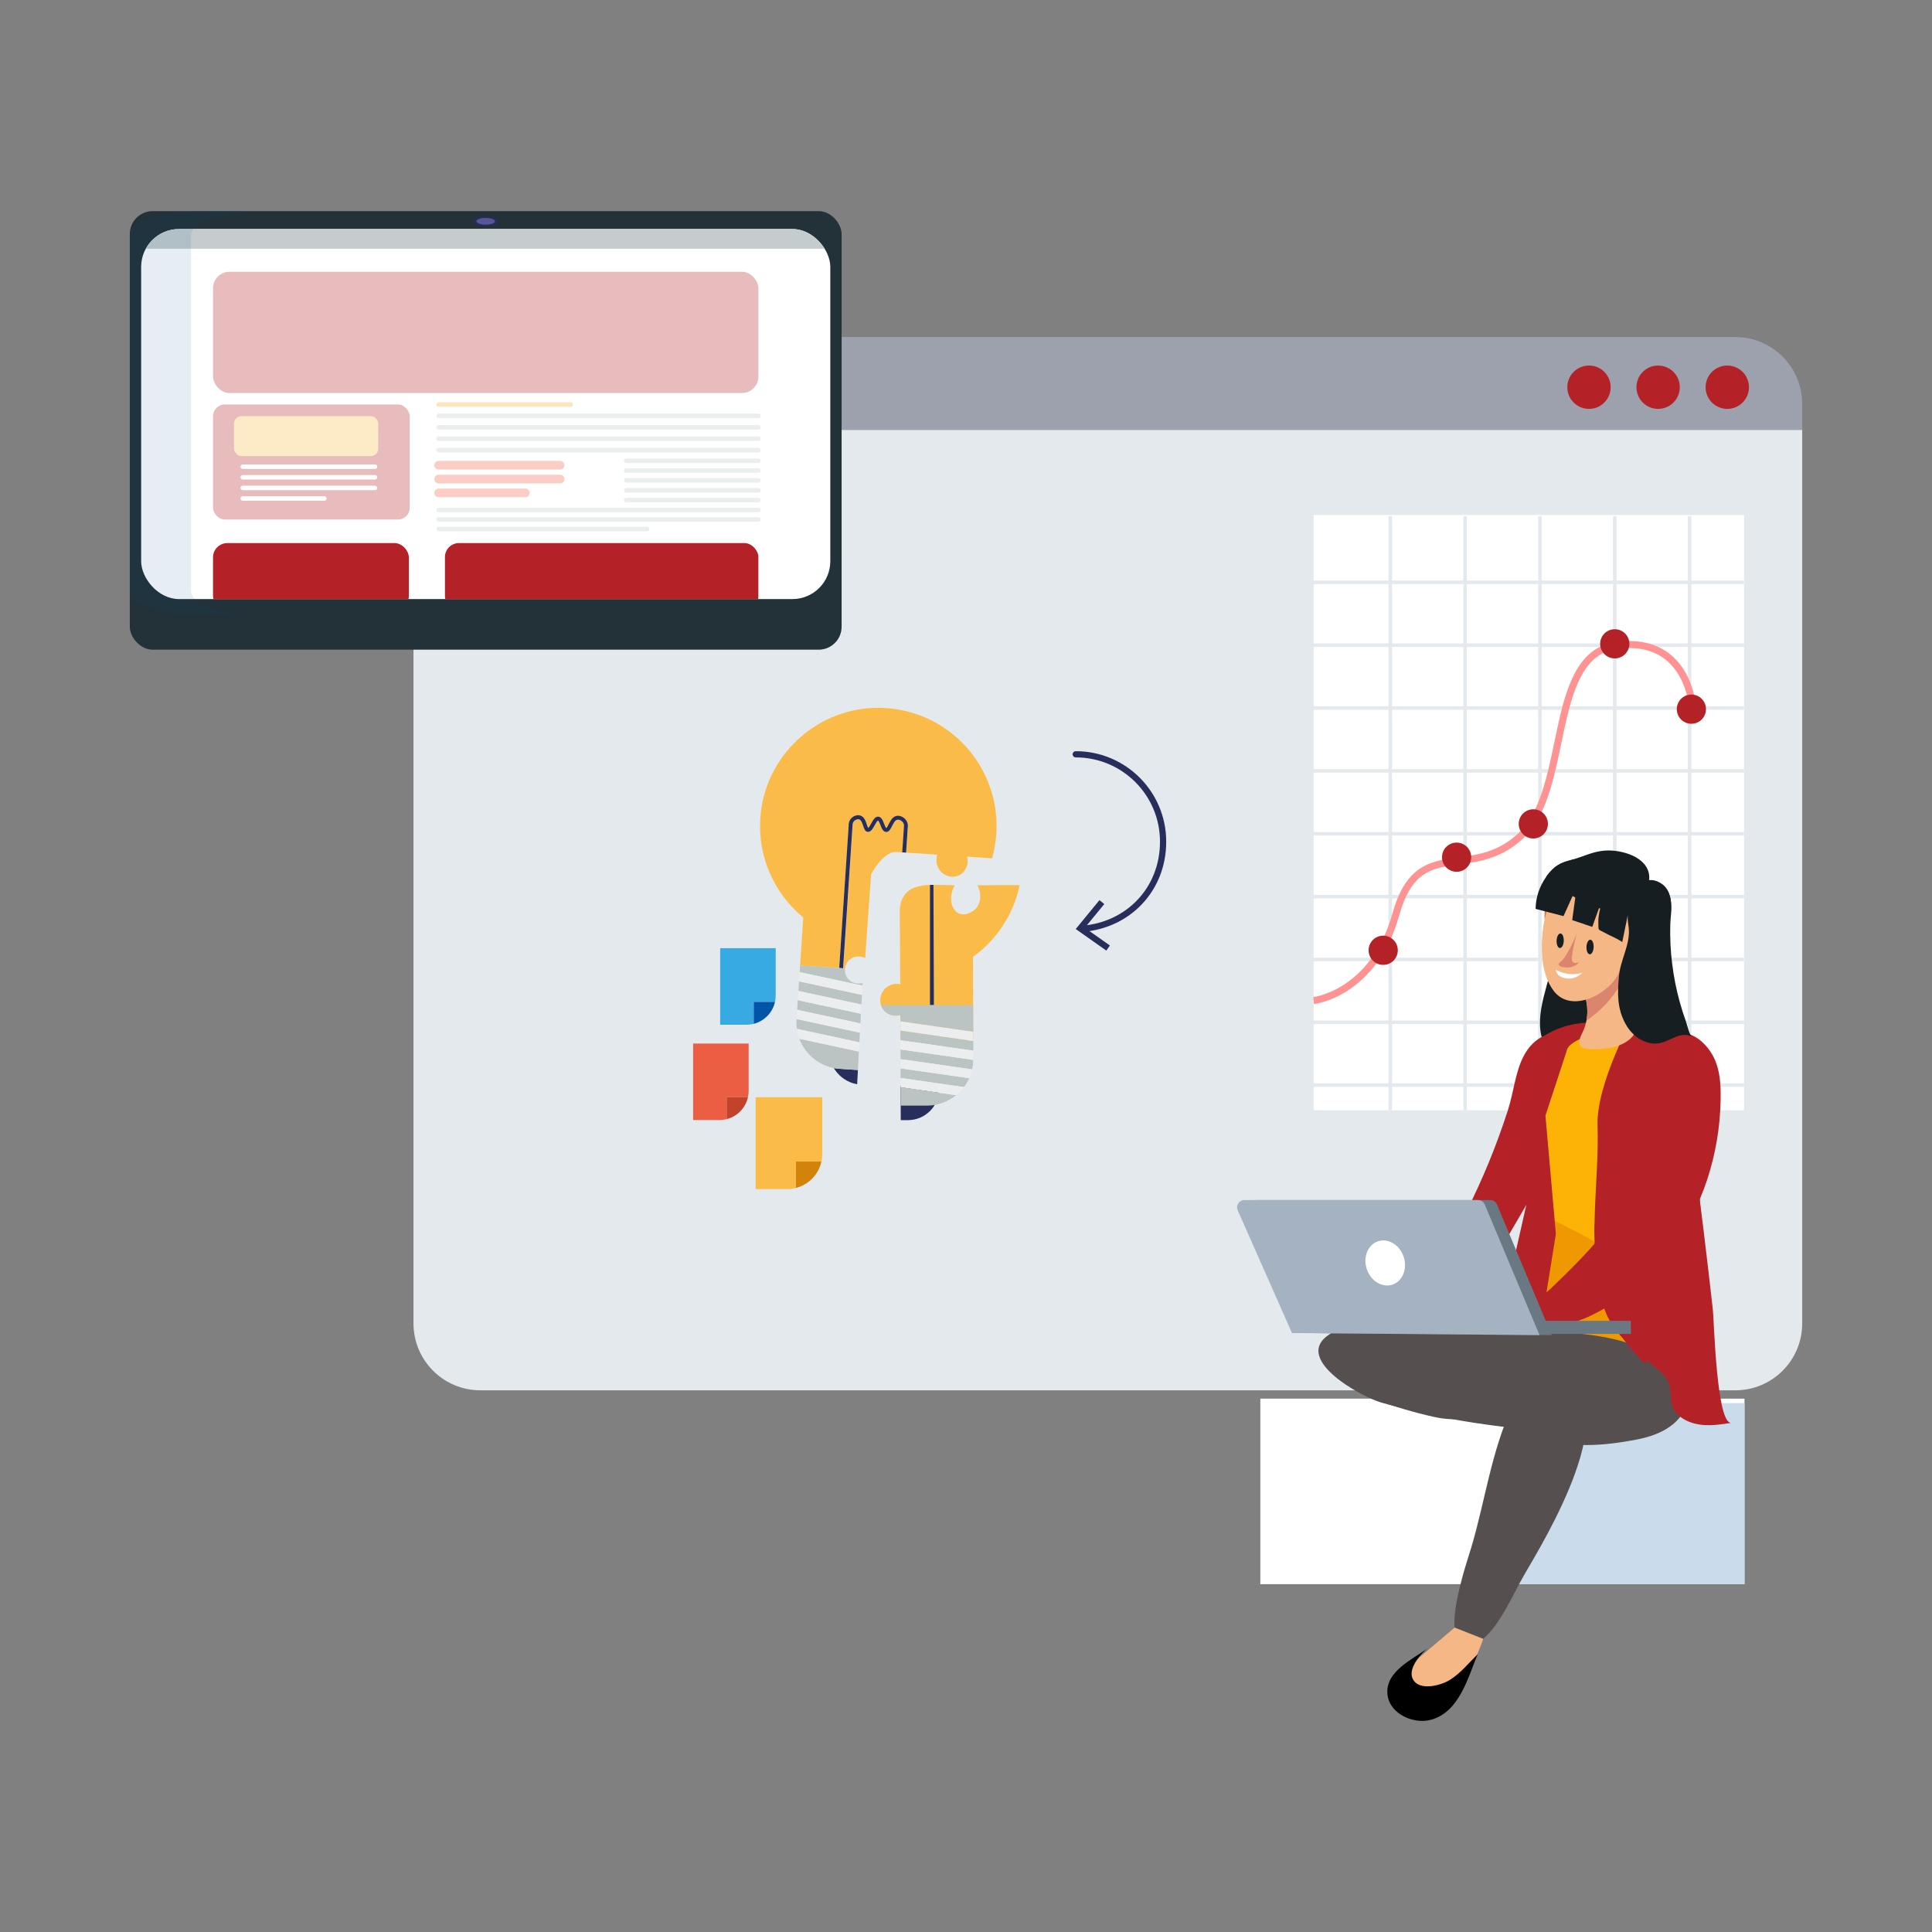 <svg xmlns="http://www.w3.org/2000/svg" xmlns:xlink="http://www.w3.org/1999/xlink" viewBox="0 0 500 500"><rect x="0" y="0" width="500" height="500" fill="#808080" stroke="none"/><defs><style>      .cls-1, .cls-2, .cls-3, .cls-4, .cls-5, .cls-6, .cls-7, .cls-8 {        fill: none;      }      .cls-9 {        fill: #ecedee;      }      .cls-2 {        stroke: #f9ae26;      }      .cls-2, .cls-4, .cls-5, .cls-7, .cls-8 {        stroke-linecap: round;        stroke-linejoin: round;      }      .cls-2, .cls-4, .cls-8 {        stroke-width: 1.17px;      }      .cls-10 {        fill: #034c8a;        opacity: .1;      }      .cls-3 {        stroke: #ff9393;        stroke-width: 1.82px;      }      .cls-3, .cls-6 {        stroke-miterlimit: 10;      }      .cls-11 {        fill: #565699;      }      .cls-12 {        fill: #b42228;      }      .cls-13 {        fill: #cadcec;      }      .cls-14 {        fill: #c2422b;      }      .cls-15 {        fill: #bbc4c2;      }      .cls-16 {        fill: #d38309;      }      .cls-17 {        fill: #ec5e43;      }      .cls-18 {        isolation: isolate;      }      .cls-19 {        fill: #38aae3;      }      .cls-20 {        clip-path: url(#clippath-1);      }      .cls-21 {        clip-path: url(#clippath-2);      }      .cls-22 {        fill: #dc856e;      }      .cls-23 {        fill: #fdb305;      }      .cls-24 {        fill: #fabb49;      }      .cls-25 {        fill: #0254a9;      }      .cls-26 {        fill: #9ca1ad;      }      .cls-27 {        fill: #fff;      }      .cls-28 {        fill: #282e5b;      }      .cls-4 {        stroke: #baccc6;      }      .cls-29 {        fill: #de7028;      }      .cls-30 {        fill: #233239;      }      .cls-31 {        fill: #161e21;      }      .cls-32 {        opacity: .31;      }      .cls-33 {        fill: #a4b2c1;      }      .cls-5 {        stroke: #282e5b;        stroke-width: 1.61px;      }      .cls-34 {        fill: #6a7884;      }      .cls-35 {        fill: #c4ccce;      }      .cls-6 {        stroke: #e4e9ed;        stroke-width: .91px;      }      .cls-36, .cls-37 {        fill: #564f4f;      }      .cls-7 {        stroke: #ee5f43;        stroke-width: 2.24px;      }      .cls-37 {        mix-blend-mode: multiply;      }      .cls-38 {        fill: #ef9801;      }      .cls-39 {        fill: #f5b786;      }      .cls-40 {        fill: #e4e9ed;      }      .cls-41 {        clip-path: url(#clippath);      }      .cls-8 {        stroke: #fefefe;      }    </style><clipPath id="clippath"><path class="cls-1" d="M270.7,229.04c-5.06.02-16.93.06-17.75.06,1.23,2.24.9,4.84-.65,6.3-1.08,1.02-2.91,1.65-4.26.98-1.79-.89-2.69-4.08-.99-7.26-.31-.01-.76-.02-1.3-.04-3.69-.1-5.55-.15-6.76.07-1.5.26-3.04.54-4.3,1.8-.69.69-1.21,1.54-1.5,2.5-.26.83-.27,1.51-.27,1.81,0,1.73.07,19.02.07,19.45-1.6-.33-3.24.25-4.24,1.49-1.02,1.27-1.34,3.19-.38,4.75.94,1.53,2.85,2.26,4.65,1.75,0,0,.13,37.03.13,37.96,12.56-.04,24.99-.09,37.55-.13v-71.48Z"></path></clipPath><clipPath id="clippath-1"><path class="cls-1" d="M231.98,220.49c2.98.2,10.03.67,10.58.7-.57,1.91.09,3.92,1.6,4.96,1.14.79,2.81,1.06,4.21.29,1.58-.87,2.4-2.82,1.92-4.74.37.02,4.68.31,6.46.43.51-1.58.93-3.74,1.1-6.31,1.17-17.58-12.76-32.68-30.69-32.64-15.22.04-28.28,11.57-30.21,26.67-1.4,10.97,3.12,21.16,10.94,27.59l-.83,12.43-.93,13.98c-.05.82-.02,1.63.08,2.41.12.89.35,1.75.65,2.57,1.43,3.83,4.76,6.76,8.92,7.58,1.28,2.16,3.46,3.73,6.05,4.2.46-8.27,1.39-25.74,1.4-26.21-1.49.42-3.07-.11-3.93-1.31-1.04-1.45-.78-3.53.54-4.7,1.09-.96,2.71-1.14,4.07-.45.03-.52,1.05-15,1.53-21.73,2.43-4.22,4.75-5.83,6.53-5.72Z"></path></clipPath><clipPath id="clippath-2"><rect class="cls-27" x="36.53" y="59.27" width="178.35" height="95.77" rx="9.8" ry="9.8"></rect></clipPath></defs><g class="cls-18"><g id="Layer_1" data-name="Layer 1"><g><g><path class="cls-26" d="M466.41,104.53v6.73H107.01v-6.73c0-9.55,7.75-17.3,17.3-17.3h324.8c9.55,0,17.3,7.75,17.3,17.3Z"></path><path class="cls-40" d="M466.41,111.26v231.25c0,9.55-7.75,17.3-17.3,17.3H124.31c-9.55,0-17.3-7.75-17.3-17.3V111.26h359.39Z"></path><g><path class="cls-12" d="M416.84,100.21c0,3.1-2.51,5.61-5.61,5.61s-5.61-2.51-5.61-5.61,2.51-5.61,5.61-5.61,5.61,2.51,5.61,5.61Z"></path><path class="cls-12" d="M434.73,100.21c0,3.1-2.51,5.61-5.61,5.61s-5.61-2.51-5.61-5.61,2.51-5.61,5.61-5.61,5.61,2.51,5.61,5.61Z"></path><path class="cls-12" d="M452.63,100.21c0,3.1-2.51,5.61-5.61,5.61s-5.61-2.51-5.61-5.61,2.51-5.61,5.61-5.61,5.61,2.51,5.61,5.61Z"></path></g><g><rect class="cls-27" x="339.97" y="133.29" width="111.39" height="154.04"></rect><line class="cls-6" x1="359.8" y1="133.59" x2="359.8" y2="287.33"></line><line class="cls-6" x1="379.17" y1="133.59" x2="379.17" y2="287.33"></line><line class="cls-6" x1="398.54" y1="133.59" x2="398.54" y2="287.33"></line><line class="cls-6" x1="417.9" y1="133.59" x2="417.9" y2="287.33"></line><line class="cls-6" x1="437.27" y1="133.59" x2="437.27" y2="287.33"></line><line class="cls-6" x1="338.96" y1="150.7" x2="451.35" y2="150.7"></line><line class="cls-6" x1="338.96" y1="166.97" x2="451.35" y2="166.97"></line><line class="cls-6" x1="338.96" y1="183.24" x2="451.35" y2="183.24"></line><line class="cls-6" x1="338.96" y1="199.5" x2="451.35" y2="199.5"></line><line class="cls-6" x1="338.96" y1="215.77" x2="451.35" y2="215.77"></line><line class="cls-6" x1="338.96" y1="232.04" x2="451.35" y2="232.04"></line><line class="cls-6" x1="338.96" y1="248.3" x2="451.35" y2="248.3"></line><line class="cls-6" x1="451.35" y1="264.57" x2="338.96" y2="264.57"></line><line class="cls-6" x1="338.96" y1="280.83" x2="451.35" y2="280.83"></line></g><path class="cls-3" d="M339.97,258.95s15.52-1.72,21.32-22.45c5.8-20.73,19.42-8.01,32.39-20.29,12.96-12.28,6.5-47.1,25.05-49.24,18.55-2.14,19.37,16.56,19.37,16.56"></path><path class="cls-12" d="M421.68,166.62c0,2.09-1.69,3.78-3.78,3.78s-3.78-1.69-3.78-3.78,1.69-3.78,3.78-3.78,3.78,1.69,3.78,3.78Z"></path><path class="cls-12" d="M441.51,183.53c0,2.09-1.69,3.78-3.78,3.78s-3.78-1.69-3.78-3.78,1.69-3.78,3.78-3.78,3.78,1.69,3.78,3.78Z"></path><path class="cls-12" d="M400.6,213.22c0,2.09-1.69,3.78-3.78,3.78s-3.78-1.69-3.78-3.78,1.69-3.78,3.78-3.78,3.78,1.69,3.78,3.78Z"></path><path class="cls-12" d="M380.75,221.84c0,2.09-1.69,3.78-3.78,3.78s-3.78-1.69-3.78-3.78,1.69-3.78,3.78-3.78,3.78,1.69,3.78,3.78Z"></path><path class="cls-12" d="M361.75,245.93c0,2.09-1.69,3.78-3.78,3.78s-3.78-1.69-3.78-3.78,1.69-3.78,3.78-3.78,3.78,1.69,3.78,3.78Z"></path></g><g><g class="cls-41"><g><path class="cls-28" d="M234.99,289.89h-1.71c-4.44.02-8.05-3.57-8.06-8v-.93h17.82v.83c.02,4.46-3.58,8.09-8.04,8.1Z"></path><circle class="cls-24" cx="233.91" cy="222.8" r="30.61" transform="translate(-89.03 230.66) rotate(-45)"></circle><polygon class="cls-24" points="251.88 269.24 216.27 269.24 216.27 234.69 251.76 234.69 251.88 269.24"></polygon><g><polygon class="cls-28" points="227.4 260.17 226.4 260.17 226.4 222.83 227.27 222.83 227.4 260.17"></polygon><polygon class="cls-28" points="241.69 260.12 240.68 260.12 240.68 222.15 241.55 222.15 241.69 260.12"></polygon><path class="cls-28" d="M231.34,224.49s-.02,0-.03,0c-.71-.02-1.02-.78-1.32-1.51-.28-.68-.6-1.45-1.14-1.58-.36-.08-.87.11-1.2.45-.49.52-.39,1.24-.38,1.32l-.99.16c-.04-.21-.17-1.32.64-2.17.48-.5,1.32-.93,2.15-.74,1.05.24,1.49,1.31,1.85,2.18.13.32.33.81.46.89.14-.08.48-.82.67-1.22.43-.92.87-1.87,1.71-1.88h0c.8,0,1.22.87,1.61,1.71.17.36.49,1.03.67,1.09.12-.07.37-.66.51-1.02.39-.94.88-2.1,2-2.34.95-.2,2.09.33,2.65,1.25.41.68.39,1.39.35,1.75l-1-.13c.03-.23.04-.68-.21-1.1-.33-.54-1.06-.91-1.58-.79-.6.13-.97.99-1.28,1.75-.35.83-.68,1.62-1.44,1.64h-.01c-.78,0-1.18-.85-1.57-1.67-.17-.35-.52-1.09-.7-1.13-.2,0-.63.94-.8,1.29-.41.88-.83,1.79-1.62,1.79Z"></path></g><g><path class="cls-15" d="M251.89,274.3l-35.62-5.1v2.49l35.32,5.06c.18-.79.28-1.61.29-2.45Z"></path><polygon class="cls-15" points="251.89 269.42 216.25 264.31 216.25 266.8 251.89 271.91 251.89 269.42"></polygon><polygon class="cls-15" points="251.85 260.14 216.23 260.14 216.23 261.91 251.85 267.02 251.85 260.14"></polygon><path class="cls-15" d="M250.83,279.04l-34.54-4.95v.12c0,.82.09,1.63.25,2.4l32.93,4.72c.54-.71.99-1.48,1.36-2.29Z"></path><path class="cls-15" d="M217.36,279.13c1.89,4.16,6.09,7.03,10.95,7.01h11.59c2.85-.01,5.47-1.04,7.53-2.71l-30.07-4.31Z"></path><polygon class="cls-9" points="251.85 267.02 216.23 261.91 216.25 264.31 251.89 269.42 251.85 267.02"></polygon><path class="cls-9" d="M251.89,274.05v-2.14l-35.64-5.11.02,2.4,35.62,5.1c0-.09,0-.17,0-.26Z"></path><path class="cls-9" d="M251.59,276.75l-35.32-5.06v2.4s34.56,4.95,34.56,4.95c.33-.73.59-1.49.77-2.29Z"></path><path class="cls-9" d="M249.46,281.33l-32.93-4.72c.18.88.47,1.72.83,2.52l30.07,4.31c.76-.62,1.44-1.33,2.03-2.11Z"></path></g></g></g><g class="cls-20"><g><path class="cls-28" d="M217.31,276.61c-.52-.03-1.02-.11-1.52-.2,1.45,2.43,4.02,4.13,7.05,4.33,3.04.2,5.83-1.15,7.59-3.37-.51.03-1.03.04-1.56,0l-11.56-.77Z"></path><path class="cls-24" d="M257.85,215.82c1.12-16.87-11.65-31.45-28.51-32.57-16.87-1.12-31.45,11.65-32.57,28.51-.68,10.24,3.76,19.63,11.12,25.68l-.83,12.43,10.14.67,2.44-36.8c-.02-.29-.03-1.32.8-2.07.51-.47,1.38-.84,2.2-.59,1.03.31,1.4,1.42,1.69,2.3.11.33.28.84.4.92.14-.07.54-.79.75-1.17.49-.89,1-1.81,1.84-1.75h0c.8.05,1.15.95,1.49,1.82.14.37.42,1.06.59,1.14.12-.06.41-.64.58-.98.46-.91,1.03-2.04,2.16-2.2.96-.14,2.07.48,2.56,1.44.35.67.3,1.34.23,1.71l-2.47,37.26,10.14.67.82-12.43c8.1-5.03,13.74-13.75,14.42-23.98Z"></path><path class="cls-24" d="M233.97,213.65c-.01-.19-.06-.39-.16-.59-.29-.56-.99-.98-1.53-.9-.61.09-1.03.92-1.4,1.65-.41.81-.79,1.57-1.55,1.53h-.01c-.77-.05-1.12-.93-1.45-1.77-.14-.36-.44-1.12-.62-1.18-.2-.01-.7.89-.89,1.24-.47.85-.95,1.73-1.74,1.68,0,0-.02,0-.03,0-.71-.06-.97-.84-1.21-1.59-.23-.7-.49-1.49-1.03-1.65-.36-.11-.87.04-1.22.37-.32.29-.42.67-.46.94h.02s-2.47,37.26-2.47,37.26l13.25.88,2.51-37.84Z"></path><path class="cls-28" d="M220.68,213.36h-.02c.03-.27.14-.65.46-.94.35-.32.87-.47,1.22-.37.53.16.8.95,1.03,1.65.25.75.5,1.54,1.21,1.59.01,0,.02,0,.03,0,.78.05,1.27-.83,1.74-1.68.19-.34.69-1.25.89-1.24.19.06.48.81.62,1.18.33.85.67,1.72,1.45,1.77h.01c.76.04,1.14-.72,1.55-1.53.37-.73.79-1.57,1.4-1.65.53-.08,1.23.34,1.53.9.1.2.15.41.16.59l-2.51,37.84,1,.07,2.47-37.26c.07-.37.11-1.04-.23-1.71-.49-.96-1.6-1.57-2.56-1.44-1.13.16-1.7,1.29-2.16,2.2-.17.34-.46.92-.58.98-.17-.08-.45-.77-.59-1.14-.34-.87-.69-1.76-1.49-1.82h0c-.84-.06-1.35.86-1.84,1.75-.21.39-.61,1.1-.75,1.17-.12-.09-.29-.59-.4-.92-.29-.89-.66-1.99-1.69-2.3-.81-.25-1.68.12-2.2.59-.82.75-.82,1.77-.8,2.07l-2.44,36.8,1,.07,2.47-37.26Z"></path><path class="cls-15" d="M206.47,258.85l-.16,2.48,34.88,7.51c.23-.78.39-1.58.46-2.42l-35.18-7.58Z"></path><polygon class="cls-15" points="206.79 253.97 206.63 256.46 241.82 264.04 241.98 261.55 206.79 253.97"></polygon><polygon class="cls-15" points="231.46 251.49 207.06 249.87 206.95 251.58 242.14 259.16 242.6 252.23 231.46 251.49"></polygon><path class="cls-15" d="M206.14,263.85c-.05.82-.02,1.63.08,2.41l32.52,7c.58-.67,1.09-1.4,1.52-2.19l-34.11-7.35v.12Z"></path><path class="cls-15" d="M206.87,268.83c1.43,3.83,4.76,6.76,8.92,7.58.5.1,1,.17,1.52.2l11.56.77c.53.03,1.04.02,1.56,0,2.26-.14,4.37-.91,6.14-2.15l-29.7-6.4Z"></path><polygon class="cls-9" points="206.95 251.58 206.79 253.97 241.98 261.55 242.14 259.16 206.95 251.58"></polygon><path class="cls-9" d="M206.63,256.46l-.16,2.39,35.18,7.58c0-.09.02-.17.03-.26l.14-2.13-35.19-7.58Z"></path><path class="cls-9" d="M206.14,263.73l34.11,7.35c.38-.7.69-1.45.93-2.23l-34.88-7.51-.16,2.39Z"></path><path class="cls-9" d="M206.87,268.83l29.7,6.4c.8-.56,1.53-1.22,2.17-1.96l-32.52-7c.12.89.35,1.75.65,2.57Z"></path></g></g><g><path class="cls-5" d="M278.4,195.21c12.49,0,22.61,10.12,22.61,22.61s-9.19,21.65-20.86,22.54"></path><polygon class="cls-28" points="284.54 232.95 285.79 233.97 280.75 240.11 287.24 244.69 286.31 246.01 278.4 240.43 284.54 232.95"></polygon></g><g><path class="cls-17" d="M188.07,283.95h5.5c.11-.52.18-1.06.18-1.61v-12.28h-14.37v19.81h6.84c.64,0,1.26-.09,1.86-.24v-5.68Z"></path><path class="cls-14" d="M188.07,289.63c2.75-.7,4.89-2.9,5.5-5.68h-5.5v5.68Z"></path></g><g><path class="cls-19" d="M195.07,259.28h5.5c.11-.52.18-1.06.18-1.61v-12.28h-14.37v19.81h6.84c.64,0,1.26-.09,1.86-.24v-5.68Z"></path><path class="cls-25" d="M195.07,264.96c2.75-.7,4.89-2.9,5.5-5.68h-5.5v5.68Z"></path></g><g><path class="cls-24" d="M205.98,300.63h6.6c.14-.62.21-1.27.21-1.93v-14.74h-17.24v23.78h8.2c.77,0,1.51-.11,2.23-.29v-6.82Z"></path><path class="cls-16" d="M205.98,307.44c3.3-.84,5.87-3.48,6.6-6.82h-6.6v6.82Z"></path></g></g><g><g><rect class="cls-27" x="326.17" y="361.97" width="125.3" height="48.01"></rect><polygon class="cls-13" points="382.35 409.98 413.55 363.12 451.47 363.12 451.47 409.98 382.35 409.98"></polygon></g><g><g><g><g><path class="cls-31" d="M424.24,239.89c2.07,8.96,4.12,17.93,6.14,26.9.43,1.91,1.8,5.01,1.56,6.94-.19,1.51-1.59,1.79-3.15,2.12-3.26.69-6.63.16-9.92.16-3.86,0-7.79.21-11.65,0-4.72-.26-7.93-4.65-8.53-9.1-.54-3.95.52-7.92,1.56-11.76,1.05-3.87,2.09-7.74,3.04-11.64.57-2.33,1.15-4.68,1.58-7.04.42-2.33-1.57-4.7.81-6.58,1.42-1.12,3.35-1.27,5.15-1.38,2.5-.15,5.13-.27,7.36.85,3.75,1.88,5.08,6.47,6.03,10.55Z"></path><path class="cls-12" d="M394.22,273.49c-2.05,4.07-2.52,9.28-3.97,13.8-5.83,18.15-14.52,35.38-25.68,50.84,3.37,3.23,9.1,2.68,12.95.03,3.85-2.65,6.27-6.86,8.57-10.93,5.94-10.54,12.47-20.93,17.88-31.74,1.71-3.43,2.09-6.71,3.18-10.31,1.18-3.9,4.28-8.2,4.28-12.38-.04-6.72-6.33-7.13-11.31-5-2.89,1.24-4.67,3.26-5.89,5.69Z"></path><path class="cls-12" d="M389.65,299.51c-.26-10.24,6.41-19.3,8.53-29.32-.73,11.97-.8,23.98-.21,35.95.18,3.66-1.96,7.99-5.21,4.16-2.24-2.64-3.03-7.47-3.11-10.8Z"></path><path class="cls-37" d="M389.66,340.63s-25.1,2.98-25.1,2.98c-6.19.74-24.17,7.27-14.93,15.23,1.81,1.56,4.06,2.5,6.29,3.34,4.96,1.87,10.04,3.38,15.22,4.52,5.48,1.21,8.75.29,14.16-.37,9.79-1.2,19.58-2.39,29.36-3.59l20.36-22.12h-45.36Z"></path><path class="cls-36" d="M423.47,348.2c1.08.59,2.26,1.39,2.38,2.61.09.93-.51,1.82-1.29,2.33-.78.52-1.71.73-2.62.93-6.1,1.32-14.45,5.88-20.35,2.11-3.81-2.43-6.08-11.37-6.24-15.53.02.46,12.62,1.88,13.62,2.11,5.05,1.14,9.94,2.97,14.49,5.44Z"></path><path class="cls-36" d="M390.01,364.36c1.33,2.7,4.3,5.33,7.59,6.94,7.89,3.85,17.45,2.85,25.79,1.29,5.76-1.08,11.1-3.49,13.28-9.12,1.64-4.23,3.17-13.79-2.26-16.22-5.28-2.36-17.55,4.25-23.12,4.65-9.77.7-13.09,3.22-15.47,3.8-6.52,1.6-7.52,5.18-5.81,8.66Z"></path><path class="cls-23" d="M441.11,333.22c.25,4.35.38,8.71.35,13.08-.04,6.58-5.53,7.78-10.89,4.68-5.55-3.21-11.34-6.36-17.84-6.98-9.36-.9-9.98-3.2-9.9-13.34.07-9.91-4.4-18.91-7.11-28.22-1.27-4.35-2.72-9.6-2.42-14.18.33-4.98,3.24-10.23,5.1-14.9,3.91-9.78,17.48-9.27,26.03-8.1,4.8.66,10.17.94,13.16,4.95,4.06,5.44,4.52,13.14,3.03,19.53-1.87,8.03-5.33,16.09-3.87,24.2.94,5.26,3.63,9.14,4.04,14.53.12,1.58.23,3.17.32,4.75Z"></path><path class="cls-38" d="M442.28,347.26c.21,3.25-1.92,6.99-3.75,9.23-6.63-2.84-12.13-7.63-19.25-9.52-8.3-2.21-17.02-2.21-25.5-3.08-5.87-.63.23-10.36,1.6-13.06,2.38-4.68,4.22-11.37,3.77-16.62,8.55,4.72,20.39,9.3,25.67,17.73,1.9,3.04,4.01,7.27,7.32,9.05,2.98,1.6,6.84.23,9.11,3.34.65.88.96,1.89,1.03,2.94Z"></path><path class="cls-12" d="M413.07,266.66c-.12.78-6.75,2.62-7.48,4.89-.72,2.27-5.63,17.16-5.63,17.16l2.7,30.67-4.22,26.16-10.44-2.81,7.02-30.93-2.47-25.58,7.57-18.42s4.25-2.99,11.31-3.17c7.06-.18,1.65,2.02,1.65,2.02Z"></path><path class="cls-12" d="M422.36,263.75s-9.28,16.88-8.92,27.51c.51,15.03-2.95,31.6,1.49,46.63,1.71,5.78,5.95,9.64,10.35,13.45,1.96,1.7,5.22,3.76,6.38,6.14,1.35,2.74-.19,5.78,2.38,8.44,1.72,1.78,4.21,2.65,6.68,2.86,2.47.21,4.94-.17,7.39-.55-3.88.6-4.51-26.53-4.82-29.26-1.54-13.6-3.14-27.26-5.04-40.76-.39-2.8-.46-30.38-2.08-30.81l-13.81-3.66Z"></path><path class="cls-12" d="M434.87,283.18c-2.17,8.85-4.36,17.74-7.58,26.28-1.64,4.33-3.53,8.57-5.82,12.6-1.75,3.08-2.8,6.55-4.51,9.46-.09.15-4.04-9.99-4.23-11.43-.68-5.32,1.68-6.95,4.9-11.02,6.45-8.14,12.22-16.81,17.24-25.89Z"></path><path class="cls-12" d="M414.93,337.88c-.07.22,3.72,6.3,4.01,6.78,1.83,3.01,4.09,5.77,6.7,8.14.28.26,7.57-12.28,8.13-13.47,2.46-5.22,4.11-10.62,5.56-16.18,1.75-6.72.53-12.85-.35-19.65,0,0-23.67,33.84-24.05,34.37Z"></path><path class="cls-12" d="M433.56,267.43c-6.37,1.52-3.27,12.71-3.6,17.33-.34,4.79-.74,9.86-2.58,14.35-2.74,6.69-6.68,12.88-11.17,18.53-6.98,8.79-15.35,16.36-23.68,23.88,1.56-1.41,9.28,1.34,11.47,1.21,4.63-.29,9.38-2.94,13.24-5.32,11.82-7.3,20.26-19.03,24.58-32.13,2.16-6.57,3.32-13.46,3.47-20.37.13-5.82-.34-11.32-4.97-15.42-1.81-1.6-4.31-2.6-6.67-2.09-.04,0-.07.02-.11.02Z"></path><path class="cls-29" d="M400.16,232.24c-.24,1.28-.38,2.58-.42,3.88-.09,2.79.28,4.44,1.86,6.87,1.1-3.38,2.21-6.75,3.31-10.13.43-1.32.87-2.72.59-4.09-.55-2.67-3.01-3.79-4.12-.89-.54,1.41-.95,2.87-1.22,4.35Z"></path><path class="cls-39" d="M423.61,266.25c-.87,2.7-3.57,4.17-6.19,4.77-1.65.39-7.22,1.1-8.35-.31-.77-.96-.09-2.36.46-3.47.5-1.01.84-2.05,1.04-3.1.64-3.27-.1-6.6-1.71-9.57t0-.01c-.24-.46-.5-.89-.77-1.32-.01,0-.01-.01-.01-.01l.59-.32c.2-.09.4-.15.61-.21,1.36-.41,2.82-.27,4.26-.49,2.55-.36,5.12-1.19,7.65-1.9.46-.14.91-.26,1.36-.39-3.29.87,1.79,14.12,1.06,16.34Z"></path><path class="cls-22" d="M421.18,250.29c-2.17,7.68-8.41,12.38-10.61,13.85.64-3.27-.1-6.6-1.71-9.57t0-.01c-.36-1.01-.69-1.27-.77-1.32-.01,0-.01-.01-.01-.01l.59-.32c.2-.09.4-.15.61-.21,1.36-.41,2.82-.27,4.26-.49,2.55-.36,5.12-1.19,7.65-1.9Z"></path><path class="cls-39" d="M426.73,233.24c2.04,4.26.95,7.87-.21,12.11-.73,2.68-3.58,7.59-7.21,5.75-.13.21-.2.43-.3.65-2.51,5.44-12.24,10.67-16.85,4.77-3.57-4.57-3.56-12.16-2.6-17.6.08-.47.17-.9.27-1.31.65-2.61,1.3-5.86,2.67-8.19.92-1.57,2.55-2.4,4.27-3.07,6.94-2.71,16.6-.14,19.96,6.89Z"></path><path class="cls-31" d="M437.91,268.32c-1.46-.89-3.36-.42-4.9.3-2.64,1.25-4.26,2.01-7.15,1-2.24-.79-4.09-2.61-5.2-4.69-2.2-4.05-2.07-8.02-1.67-12.38.39-4.2,3-8.22,2.52-12.47-.13-1.1-.34-2.07-.24-3.16.02-.2.06-.4.1-.61-.04.2-.09.4-.12.6-.47,2.3-.94,4.6-1.41,6.89-1.41-.99-2.89-1.49-4.37-2.32-2.19-1.21-1.7-.4-1.82-2.84-.05-1.09.2-2.31.47-3.51.17-.8.37-1.59.49-2.3-.26.74-.52,1.46-.79,2.2-.57,1.61-1.16,3.24-1.74,4.85-1.74-.59-3.46-1.17-5.19-1.76.26-1.95.52-3.89.79-5.84.13-.92.25-1.86.37-2.79-.36.8-.71,1.6-1.07,2.4-.77,1.74-1.56,3.46-2.34,5.2-2.41-.62-4.82-1.25-7.23-1.87.03-2.97,1.04-5.9,2.75-8.31.25-.35.51-.7.79-1.02,2.11-2.5,3.86-2.79,6.32-3.51.47-.14.96-.3,1.5-.49,2.57-.91,4.62-1.75,7.36-1.79,4.36-.05,11.23,2.12,10.67,7.68.52-.05,1.05-.01,1.55.13.7.19,1.36.55,1.94,1.02.49.4.9.89,1.22,1.42,1.19,1.99,1.06,4.44.9,6.76-.06.75-.12,1.49-.14,2.19-.1,3.4.06,6.8.49,10.16.41,3.36,1.07,6.7,1.99,9.97.45,1.62.96,3.25,1.54,4.84.3.81.9,3.62,1.62,4.06Z"></path><path class="cls-36" d="M391.75,355.57c2.99,1.5,15.72,6.55,15.67,10.66-.02,1.86-1.63,3.39-3.4,3.95-1.77.56-3.68.36-5.52.16-5.58-.62-11.16-1.23-16.71-2.08-8.2-1.25-16.32-3.02-24.31-5.28-5.2-1.47-24.42-11.95-12.36-18.27,1.33-.69,2.86-.83,4.36-.9,9.52-.45,17.43,2.3,26.33,5.2,5.47,1.78,10.8,3.97,15.94,6.55Z"></path><path class="cls-22" d="M408.07,241.56s-2.45,6.18-4.3,7.43c-1.85,1.25,3.21,2.39,4.91,0,0,0-1.76.85-1.88-.68s1.27-6.75,1.27-6.75Z"></path><path class="cls-31" d="M402.85,243.43c-.04,1.04.34,1.9.85,1.92.51.02.96-.81,1-1.85.04-1.04-.34-1.9-.85-1.92s-.96.81-1,1.85Z"></path><path class="cls-31" d="M410.58,245.05c-.04,1.04.34,1.9.85,1.92.51.02.96-.81,1-1.85.04-1.04-.34-1.9-.85-1.92s-.96.81-1,1.85Z"></path><path class="cls-27" d="M402.66,250.98s3.07,1.93,6.88.74c0,0-1.71,1.93-4.32,1.48-2.61-.45-2.56-2.22-2.56-2.22Z"></path></g><g><rect class="cls-34" x="377.83" y="341.83" width="44.25" height="3.38"></rect><path class="cls-34" d="M337.53,345l-14.06-31.8c-.54-1.23.36-2.62,1.7-2.62h60.52c.75,0,1.43.45,1.72,1.14l14.18,33.81-64.06-.54Z"></path><path class="cls-33" d="M334.37,345l-14.06-31.8c-.54-1.23.36-2.62,1.7-2.62h60.52c.75,0,1.43.45,1.72,1.14l14.18,33.81-64.06-.54Z"></path><path class="cls-27" d="M363.27,325.27c1.03,3.1-.28,6.32-2.92,7.19-2.64.87-5.61-.93-6.63-4.03-1.03-3.1.28-6.32,2.92-7.19,2.64-.87,5.61.93,6.63,4.03Z"></path></g></g><path class="cls-31" d="M432.42,237.11c-3.7.46-7.45.39-11.13-.19,0,0-.01-.01-.03-.01-2.42-.37-4.81-.97-7.14-1.79-.1-.03-.2-.06-.3-.1-2.11-.74-4.17-1.66-6.14-2.75-.24-.12-.47-.26-.7-.39-2.45-1.41-4.75-3.07-6.82-4.99.25-.35.51-.7.79-1.02,2.11-2.5,3.86-2.79,6.32-3.51.89.65,1.84,1.21,2.81,1.71,3.09,1.57,6.46,2.49,9.81,3.4,2.99.81,6.04,1.64,9.13,1.55.42-.01.84-.05,1.26-.1.49.4.9.89,1.22,1.42,1.19,1.99,1.06,4.44.9,6.76Z"></path></g><path class="cls-36" d="M378.35,425.16c1.71.82,4.01.27,5.5-1.02,4.59-3.97,7.68-11.5,10.73-16.76,5.16-8.9,26.52-43.67,9.63-51.81-2.56-1.23-5.75-.4-7.96,1.38-2.21,1.78-3.63,4.36-4.83,6.93-5.48,11.72-7.02,24.42-10.68,36.69-1.08,3.62-7.52,22.11-2.39,24.57Z"></path><path class="cls-39" d="M376.45,421.22l-15.29,12.97s7.97,9.6,12.99,6.6c5.02-3,9.71-16.65,9.71-16.65l-7.41-2.93Z"></path><path d="M365.41,433.94c.04.15.09.29.15.44,1.5,3.38,7.21,1.88,9.6.42,2.82-1.73,4.91-4.39,7.27-6.7-2.56,6.11-4.72,14.93-12.07,16.97-4.41,1.22-10.6-1.4-11.26-6.35-.81-6.12,6.47-9.26,10.51-12.22-1.8,1.32-4.86,4.84-4.2,7.45Z"></path></g></g><g><g><rect class="cls-30" x="33.59" y="54.64" width="184.22" height="113.5" rx="5.94" ry="5.94"></rect><g><rect class="cls-27" x="36.53" y="59.27" width="178.35" height="95.77" rx="9.8" ry="9.8"></rect><g class="cls-21"><rect class="cls-12" x="55.13" y="140.55" width="50.68" height="17.36" rx="3.7" ry="3.7"></rect><rect class="cls-12" x="115.15" y="140.55" width="81.12" height="17.36" rx="3.62" ry="3.62"></rect><rect class="cls-35" x="21.13" y="56.65" width="209.15" height="7.72"></rect></g></g><path class="cls-28" d="M128.91,57.27c0-.64-1.44-1.16-3.21-1.16s-3.21.52-3.21,1.16,1.44,1.16,3.21,1.16,3.21-.52,3.21-1.16Z"></path><path class="cls-11" d="M128.09,57.27c0-.48-1.07-.86-2.39-.86s-2.39.39-2.39.86,1.07.86,2.39.86,2.39-.39,2.39-.86Z"></path><path class="cls-10" d="M49.44,152.91V60.95c0-3.48,7.82-6.3,17.46-6.3h-15.84c-9.64,0-17.46,2.82-17.46,6.3v91.96c0,3.48,7.82,6.3,17.46,6.3h15.84c-9.64,0-17.46-2.82-17.46-6.3Z"></path></g><g class="cls-32"><rect class="cls-12" x="55.13" y="70.33" width="141.14" height="31.39" rx="4.28" ry="4.28"></rect><rect class="cls-12" x="55.13" y="104.68" width="50.9" height="29.77" rx="3.04" ry="3.04"></rect><rect class="cls-24" x="60.55" y="107.7" width="37.35" height="10.34" rx="1.94" ry="1.94"></rect><line class="cls-8" x1="62.83" y1="120.78" x2="97.05" y2="120.78"></line><line class="cls-2" x1="113.52" y1="104.68" x2="147.73" y2="104.68"></line><line class="cls-4" x1="162.06" y1="119.24" x2="196.28" y2="119.24"></line><line class="cls-4" x1="162.06" y1="121.78" x2="196.28" y2="121.78"></line><line class="cls-4" x1="162.06" y1="124.33" x2="196.28" y2="124.33"></line><line class="cls-4" x1="162.06" y1="126.88" x2="196.28" y2="126.88"></line><line class="cls-4" x1="162.06" y1="129.43" x2="196.28" y2="129.43"></line><line class="cls-4" x1="113.52" y1="107.63" x2="196.28" y2="107.63"></line><line class="cls-4" x1="113.52" y1="110.59" x2="196.28" y2="110.59"></line><line class="cls-4" x1="113.52" y1="113.54" x2="196.28" y2="113.54"></line><line class="cls-4" x1="113.52" y1="116.5" x2="196.28" y2="116.5"></line><line class="cls-4" x1="113.52" y1="131.98" x2="196.28" y2="131.98"></line><line class="cls-4" x1="113.52" y1="134.44" x2="196.28" y2="134.44"></line><line class="cls-4" x1="113.52" y1="136.91" x2="167.48" y2="136.91"></line><line class="cls-7" x1="113.52" y1="120.4" x2="144.95" y2="120.4"></line><line class="cls-7" x1="113.52" y1="123.98" x2="144.95" y2="123.98"></line><line class="cls-7" x1="113.52" y1="127.56" x2="135.97" y2="127.56"></line><line class="cls-8" x1="62.83" y1="123.52" x2="97.05" y2="123.52"></line><line class="cls-8" x1="62.83" y1="126.27" x2="97.05" y2="126.27"></line><line class="cls-8" x1="62.83" y1="129.01" x2="83.93" y2="129.01"></line></g></g></g></g></g></svg>
